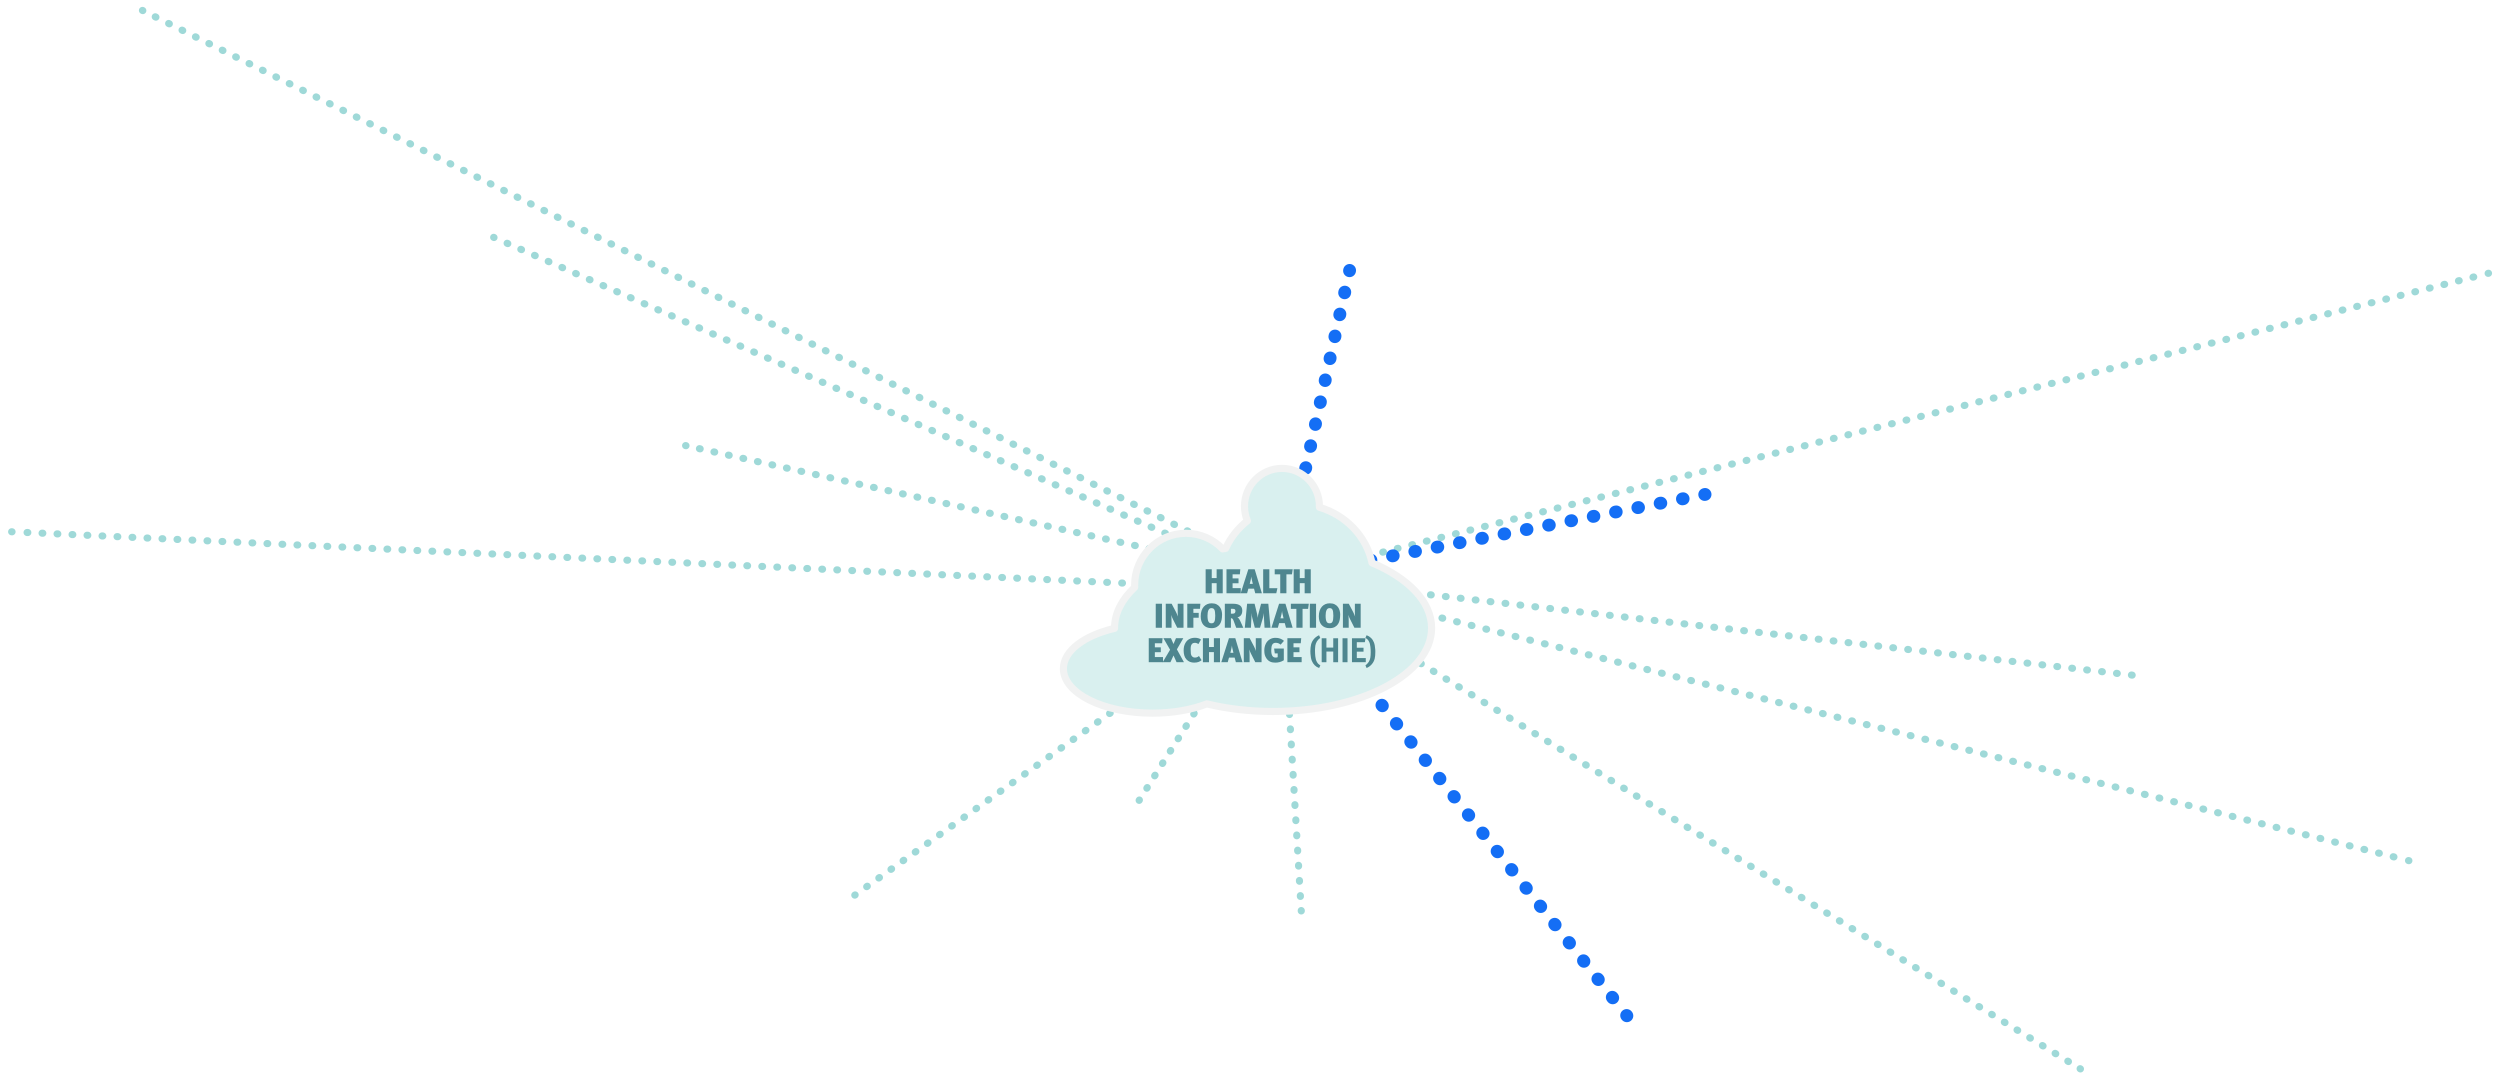 <?xml version="1.0" encoding="UTF-8"?><svg xmlns="http://www.w3.org/2000/svg" xmlns:xlink="http://www.w3.org/1999/xlink" id="Layer_163d193f1ef5c6" viewBox="0 0 1297.68 560.88" aria-hidden="true" width="1297px" height="560px"><defs><linearGradient class="cerosgradient" data-cerosgradient="true" id="CerosGradient_id059103a5b" gradientUnits="userSpaceOnUse" x1="50%" y1="100%" x2="50%" y2="0%"><stop offset="0%" stop-color="#d1d1d1"/><stop offset="100%" stop-color="#d1d1d1"/></linearGradient><linearGradient/><style>.cls-1-63d193f1ef5c6,.cls-2-63d193f1ef5c6,.cls-3-63d193f1ef5c6,.cls-4-63d193f1ef5c6,.cls-5-63d193f1ef5c6,.cls-6-63d193f1ef5c6,.cls-7-63d193f1ef5c6,.cls-8-63d193f1ef5c6,.cls-9-63d193f1ef5c6,.cls-10-63d193f1ef5c6,.cls-11-63d193f1ef5c6,.cls-12-63d193f1ef5c6,.cls-13-63d193f1ef5c6,.cls-14-63d193f1ef5c6,.cls-15-63d193f1ef5c6,.cls-16-63d193f1ef5c6,.cls-17-63d193f1ef5c6{stroke-linecap:round;stroke-linejoin:round;}.cls-1-63d193f1ef5c6,.cls-2-63d193f1ef5c6,.cls-3-63d193f1ef5c6,.cls-4-63d193f1ef5c6,.cls-5-63d193f1ef5c6,.cls-6-63d193f1ef5c6,.cls-7-63d193f1ef5c6,.cls-8-63d193f1ef5c6,.cls-9-63d193f1ef5c6,.cls-10-63d193f1ef5c6,.cls-11-63d193f1ef5c6,.cls-12-63d193f1ef5c6,.cls-13-63d193f1ef5c6,.cls-14-63d193f1ef5c6,.cls-15-63d193f1ef5c6,.cls-17-63d193f1ef5c6{fill:none;}.cls-1-63d193f1ef5c6,.cls-2-63d193f1ef5c6,.cls-15-63d193f1ef5c6,.cls-17-63d193f1ef5c6{stroke:#146ef5;stroke-width:6.66px;}.cls-2-63d193f1ef5c6{stroke-dasharray:0 0 .38 11.7;}.cls-3-63d193f1ef5c6,.cls-4-63d193f1ef5c6,.cls-5-63d193f1ef5c6,.cls-6-63d193f1ef5c6,.cls-7-63d193f1ef5c6,.cls-8-63d193f1ef5c6,.cls-9-63d193f1ef5c6,.cls-10-63d193f1ef5c6,.cls-11-63d193f1ef5c6,.cls-12-63d193f1ef5c6,.cls-13-63d193f1ef5c6,.cls-14-63d193f1ef5c6{stroke:#9fd9d8;}.cls-3-63d193f1ef5c6,.cls-4-63d193f1ef5c6,.cls-5-63d193f1ef5c6,.cls-6-63d193f1ef5c6,.cls-7-63d193f1ef5c6,.cls-8-63d193f1ef5c6,.cls-9-63d193f1ef5c6,.cls-10-63d193f1ef5c6,.cls-11-63d193f1ef5c6,.cls-12-63d193f1ef5c6,.cls-13-63d193f1ef5c6,.cls-14-63d193f1ef5c6,.cls-16-63d193f1ef5c6{stroke-width:3.71px;}.cls-18-63d193f1ef5c6{fill:#d6a562;}.cls-19-63d193f1ef5c6{fill:#4e868f;}.cls-4-63d193f1ef5c6{stroke-dasharray:0 0 .37 7.43;}.cls-5-63d193f1ef5c6{stroke-dasharray:0 0 .37 7.38;}.cls-6-63d193f1ef5c6{stroke-dasharray:0 0 .37 7.35;}.cls-7-63d193f1ef5c6{stroke-dasharray:0 0 .37 7.42;}.cls-8-63d193f1ef5c6{stroke-dasharray:0 0 .37 7.37;}.cls-9-63d193f1ef5c6{stroke-dasharray:0 0 .36 7.24;}.cls-10-63d193f1ef5c6{stroke-dasharray:0 0 .37 7.41;}.cls-20-63d193f1ef5c6{filter:url(#drop-shadow-163d193f1ef5c6);}.cls-11-63d193f1ef5c6{stroke-dasharray:0 0 .38 7.51;}.cls-12-63d193f1ef5c6{stroke-dasharray:0 0 .37 7.41;}.cls-13-63d193f1ef5c6{stroke-dasharray:0 0 .37 7.43;}.cls-14-63d193f1ef5c6{stroke-dasharray:0 0 .37 7.47;}.cls-15-63d193f1ef5c6{stroke-dasharray:0 0 .37 11.44;}.cls-16-63d193f1ef5c6{fill:#d9f0ef;stroke:#f1f2f2;}.cls-17-63d193f1ef5c6{stroke-dasharray:0 0 .36 11.32;}</style><filter id="drop-shadow-163d193f1ef5c6" filterUnits="userSpaceOnUse"><feOffset dx="0" dy="0"/><feGaussianBlur result="blur" stdDeviation="4.41"/><feFlood flood-color="#020202" flood-opacity=".35"/><feComposite in2="blur" operator="in"/><feComposite in="SourceGraphic"/></filter></defs><g><g><line class="cls-1-63d193f1ef5c6" x1="665.14" y1="300.2" x2="665.18" y2="300.02"/><line class="cls-17-63d193f1ef5c6" x1="667.63" y1="288.97" x2="699.33" y2="146.2"/><line class="cls-1-63d193f1ef5c6" x1="700.56" y1="140.68" x2="700.6" y2="140.5"/></g><g><line class="cls-3-63d193f1ef5c6" x1="665.14" y1="300.2" x2="665.32" y2="300.15"/><line class="cls-7-63d193f1ef5c6" x1="672.51" y1="298.34" x2="1288.6" y2="142.94"/><line class="cls-3-63d193f1ef5c6" x1="1292.2" y1="142.03" x2="1292.38" y2="141.99"/></g><g><line class="cls-1-63d193f1ef5c6" x1="665.14" y1="300.2" x2="665.32" y2="300.16"/><line class="cls-15-63d193f1ef5c6" x1="676.54" y1="297.96" x2="879.5" y2="258.05"/><line class="cls-1-63d193f1ef5c6" x1="885.12" y1="256.95" x2="885.3" y2="256.91"/></g><line class="cls-4-63d193f1ef5c6" x1="665.14" y1="300.2" x2="1108.42" y2="350.94"/><g><line class="cls-3-63d193f1ef5c6" x1="665.14" y1="300.2" x2="665.32" y2="300.24"/><line class="cls-14-63d193f1ef5c6" x1="672.56" y1="302.06" x2="1247.21" y2="446.26"/><line class="cls-3-63d193f1ef5c6" x1="1250.83" y1="447.17" x2="1251.01" y2="447.21"/></g><g><line class="cls-3-63d193f1ef5c6" x1="665.14" y1="300.2" x2="665.15" y2="300.38"/><line class="cls-11-63d193f1ef5c6" x1="665.59" y1="307.88" x2="675.24" y2="469.4"/><line class="cls-3-63d193f1ef5c6" x1="675.47" y1="473.15" x2="675.48" y2="473.33"/></g><g><line class="cls-3-63d193f1ef5c6" x1="665.14" y1="300.2" x2="665.29" y2="300.3"/><line class="cls-8-63d193f1ef5c6" x1="671.57" y1="304.15" x2="1077.05" y2="553.4"/><line class="cls-3-63d193f1ef5c6" x1="1080.19" y1="555.32" x2="1080.34" y2="555.42"/></g><g><line class="cls-3-63d193f1ef5c6" x1="664.4" y1="307.66" x2="664.25" y2="307.77"/><line class="cls-5-63d193f1ef5c6" x1="658.23" y1="312.05" x2="446.65" y2="462.87"/><line class="cls-3-63d193f1ef5c6" x1="443.65" y1="465.02" x2="443.49" y2="465.12"/></g><g><line class="cls-1-63d193f1ef5c6" x1="665.14" y1="300.2" x2="665.25" y2="300.34"/><line class="cls-2-63d193f1ef5c6" x1="672.5" y1="309.53" x2="840.93" y2="523.07"/><line class="cls-1-63d193f1ef5c6" x1="844.55" y1="527.66" x2="844.67" y2="527.81"/></g><g><line class="cls-18-63d193f1ef5c6" x1="664.4" y1="300.2" x2="591.26" y2="415.87"/><g><line class="cls-3-63d193f1ef5c6" x1="664.4" y1="300.2" x2="664.3" y2="300.36"/><line class="cls-9-63d193f1ef5c6" x1="660.43" y1="306.47" x2="593.29" y2="412.65"/><line class="cls-3-63d193f1ef5c6" x1="591.35" y1="415.71" x2="591.25" y2="415.87"/></g></g><g><line class="cls-3-63d193f1ef5c6" x1="664.4" y1="300.2" x2="664.22" y2="300.16"/><line class="cls-6-63d193f1ef5c6" x1="657.04" y1="298.56" x2="359.34" y2="232.38"/><line class="cls-3-63d193f1ef5c6" x1="355.76" y1="231.58" x2="355.58" y2="231.54"/></g><g><line class="cls-3-63d193f1ef5c6" x1="665.14" y1="300.2" x2="664.97" y2="300.12"/><line class="cls-10-63d193f1ef5c6" x1="658.34" y1="296.81" x2="76.83" y2="7.16"/><line class="cls-3-63d193f1ef5c6" x1="73.52" y1="5.5" x2="73.35" y2="5.42"/></g><g><line class="cls-3-63d193f1ef5c6" x1="661.7" y1="302.16" x2="661.53" y2="302.08"/><line class="cls-12-63d193f1ef5c6" x1="654.75" y1="299.1" x2="259.4" y2="124.9"/><line class="cls-3-63d193f1ef5c6" x1="256.01" y1="123.41" x2="255.84" y2="123.33"/></g><g><line class="cls-3-63d193f1ef5c6" x1="668.09" y1="306.91" x2="667.91" y2="306.91"/><line class="cls-13-63d193f1ef5c6" x1="660.48" y1="306.56" x2="9.28" y2="276.5"/><line class="cls-3-63d193f1ef5c6" x1="5.57" y1="276.33" x2="5.38" y2="276.32"/></g></g><g><g class="cls-20-63d193f1ef5c6"><path class="cls-16-63d193f1ef5c6" d="M712.24,292.46c-2.88-13.71-13.49-24.77-27.33-28.87,0-.18,.01-.36,.01-.54,0-10.86-8.72-19.67-19.47-19.67s-19.47,8.81-19.47,19.67c0,2.68,.53,5.24,1.5,7.57-4.86,3.83-8.75,8.73-11.27,14.32-.53,.09-1.06,.18-1.58,.27-4.84-5-11.59-8.1-19.06-8.1-14.74,0-26.68,12.07-26.68,26.95,0,.37,.01,.74,.03,1.1-6.66,6.26-10.47,13.48-10.47,21.17,0,.06,0,.11,0,.17-15.7,3.7-26.57,11.68-26.57,20.93,0,12.77,20.72,23.13,46.29,23.13,10.64,0,20.44-1.8,28.25-4.82,10.47,2.54,22.12,3.95,34.4,3.95,45.49,0,82.38-19.41,82.38-43.36,0-13.71-12.08-25.92-30.95-33.87Z"/></g><g><path class="cls-19-63d193f1ef5c6" d="M631.5,308.28v-5.25h-2.54v5.25h-3.17v-12.48h3.17v4.58h2.54v-4.58h3.17v12.48h-3.17Z"/><path class="cls-19-63d193f1ef5c6" d="M636.62,308.28v-12.48h7.18l-.23,2.63h-3.78v2.1h3.09v2.54h-3.09v2.54h4.24v2.67h-7.41Z"/><path class="cls-19-63d193f1ef5c6" d="M651.57,308.28l-.64-2.4h-2.93l-.67,2.4h-3.33l3.97-12.48h3.3l3.74,12.48h-3.44Zm-1.81-7.15c-.12-.49-.2-1.01-.23-1.58-.04,.29-.08,.57-.14,.86-.06,.32-.12,.64-.19,.95l-.5,2.04h1.6l-.53-2.27Z"/><path class="cls-19-63d193f1ef5c6" d="M662.49,308.28h-6.81v-12.48h3.21v9.83h4.2l-.6,2.65Z"/><path class="cls-19-63d193f1ef5c6" d="M670.63,298.44h-2.87v9.83h-3.21v-9.83h-2.87v-2.65h9.33l-.37,2.65Z"/><path class="cls-19-63d193f1ef5c6" d="M677.24,308.28v-5.25h-2.54v5.25h-3.17v-12.48h3.17v4.58h2.54v-4.58h3.17v12.48h-3.17Z"/><path class="cls-19-63d193f1ef5c6" d="M599.86,326.19v-12.48h3.24v12.48h-3.24Z"/><path class="cls-19-63d193f1ef5c6" d="M611.03,326.19l-2.18-4.33c-.17-.32-.33-.69-.51-1.11-.17-.42-.32-.83-.45-1.24,.04,.24,.07,.63,.12,1.18,.04,.55,.06,1.21,.06,1.99v3.51h-3.01v-12.48h3.05l2.25,4.28c.18,.33,.35,.71,.53,1.13,.18,.42,.34,.84,.5,1.25-.02-.18-.04-.39-.05-.63-.01-.24-.02-.48-.04-.73-.01-.25-.02-.5-.02-.75v-4.55h3.01v12.48h-3.26Z"/><path class="cls-19-63d193f1ef5c6" d="M622.82,316.34h-3.4v2.1h2.77v2.54h-2.77v5.21h-3.17v-12.48h6.81l-.23,2.63Z"/><path class="cls-19-63d193f1ef5c6" d="M634.32,319.47c0,.9-.08,1.76-.24,2.6s-.45,1.57-.87,2.21c-.42,.64-.99,1.15-1.7,1.54-.72,.39-1.62,.58-2.72,.58-.9,0-1.69-.14-2.38-.43s-1.27-.7-1.75-1.24c-.47-.54-.83-1.18-1.07-1.94-.24-.76-.36-1.6-.36-2.53,0-1.11,.14-2.09,.43-2.93,.28-.84,.68-1.55,1.19-2.12,.51-.57,1.11-1,1.8-1.29,.69-.29,1.45-.43,2.26-.43,1.05,0,1.93,.18,2.62,.55,.7,.36,1.25,.84,1.67,1.42s.71,1.22,.88,1.93c.17,.71,.26,1.41,.26,2.09Zm-3.55,.39c0-.78-.04-1.42-.12-1.92-.08-.5-.19-.9-.35-1.18s-.36-.49-.61-.6c-.25-.11-.54-.17-.89-.17-.72,0-1.24,.35-1.56,1.06-.32,.7-.48,1.65-.48,2.85,0,.8,.05,1.46,.14,1.97,.09,.51,.23,.92,.41,1.22,.18,.3,.39,.51,.65,.62,.25,.11,.55,.17,.88,.17s.62-.06,.87-.18,.45-.33,.6-.63c.15-.3,.27-.71,.35-1.23,.08-.52,.12-1.18,.12-1.98Z"/><path class="cls-19-63d193f1ef5c6" d="M641.67,326.19l-1.29-3.49c-.12-.32-.23-.58-.33-.77s-.21-.34-.32-.44c-.11-.1-.23-.17-.35-.2-.12-.03-.27-.04-.45-.04v4.94h-3.17v-12.48h4.26c.91,0,1.67,.09,2.29,.27,.61,.18,1.11,.42,1.48,.73,.37,.31,.64,.69,.8,1.13s.24,.92,.24,1.43-.07,1.01-.19,1.42c-.13,.41-.31,.75-.54,1.04-.23,.29-.5,.52-.82,.69-.31,.17-.65,.29-1.02,.35,.21,.06,.43,.22,.66,.48s.42,.55,.58,.87c.11,.21,.24,.5,.41,.87,.17,.36,.34,.75,.52,1.15,.18,.4,.36,.79,.52,1.16,.17,.38,.3,.68,.41,.9h-3.67Zm-.39-8.67c0-.45-.12-.76-.36-.93-.24-.17-.61-.25-1.11-.25h-.89v2.54h.9c.54,0,.92-.12,1.13-.37,.21-.24,.32-.58,.32-.99Z"/><path class="cls-19-63d193f1ef5c6" d="M656.4,326.19l-.3-5.03c-.02-.39-.04-.78-.06-1.15-.02-.37-.03-.82-.03-1.36h-.02c-.07,.54-.14,.98-.2,1.32-.06,.35-.14,.69-.23,1.02l-1.51,5.19h-2.7l-1.31-5.05c-.09-.35-.17-.71-.24-1.09-.07-.38-.12-.85-.17-1.41h-.02c0,.56,0,1.03,0,1.41,0,.38-.02,.77-.04,1.16l-.25,4.98h-3.19l1.21-12.48h3.88l1.21,4.94c.09,.35,.17,.7,.23,1.07,.06,.36,.12,.8,.18,1.3h.02c.02-.24,.05-.46,.08-.66,.03-.2,.06-.4,.1-.6s.08-.4,.12-.6c.05-.2,.11-.43,.18-.68l1.26-4.76h3.76l1.13,12.48h-3.09Z"/><path class="cls-19-63d193f1ef5c6" d="M667.55,326.19l-.64-2.4h-2.93l-.67,2.4h-3.33l3.97-12.48h3.3l3.74,12.48h-3.44Zm-1.81-7.15c-.12-.49-.2-1.01-.23-1.58-.04,.29-.08,.57-.14,.86-.06,.32-.12,.64-.19,.95l-.5,2.04h1.6l-.53-2.27Z"/><path class="cls-19-63d193f1ef5c6" d="M679.02,316.36h-2.87v9.83h-3.21v-9.83h-2.87v-2.65h9.33l-.37,2.65Z"/><path class="cls-19-63d193f1ef5c6" d="M679.93,326.19v-12.48h3.24v12.48h-3.24Z"/><path class="cls-19-63d193f1ef5c6" d="M695.69,319.47c0,.9-.08,1.76-.24,2.6-.16,.84-.45,1.57-.87,2.21-.42,.64-.99,1.15-1.7,1.54-.72,.39-1.62,.58-2.72,.58-.9,0-1.69-.14-2.38-.43-.69-.29-1.27-.7-1.75-1.24-.47-.54-.83-1.18-1.07-1.94-.24-.76-.36-1.6-.36-2.53,0-1.11,.14-2.09,.43-2.93s.68-1.55,1.19-2.12c.51-.57,1.11-1,1.8-1.29,.69-.29,1.45-.43,2.26-.43,1.05,0,1.93,.18,2.62,.55,.7,.36,1.25,.84,1.67,1.42s.71,1.22,.88,1.93c.17,.71,.26,1.41,.26,2.09Zm-3.55,.39c0-.78-.04-1.42-.12-1.92-.08-.5-.19-.9-.35-1.18s-.36-.49-.61-.6c-.25-.11-.54-.17-.89-.17-.72,0-1.24,.35-1.56,1.06-.32,.7-.48,1.65-.48,2.85,0,.8,.05,1.46,.14,1.97,.09,.51,.23,.92,.41,1.22,.18,.3,.39,.51,.65,.62,.25,.11,.55,.17,.88,.17s.62-.06,.87-.18,.45-.33,.6-.63c.15-.3,.27-.71,.35-1.23,.08-.52,.12-1.18,.12-1.98Z"/><path class="cls-19-63d193f1ef5c6" d="M703.09,326.19l-2.18-4.33c-.17-.32-.33-.69-.51-1.11-.17-.42-.32-.83-.45-1.24,.04,.24,.07,.63,.12,1.18,.04,.55,.06,1.21,.06,1.99v3.51h-3.01v-12.48h3.05l2.25,4.28c.18,.33,.35,.71,.53,1.13,.18,.42,.34,.84,.5,1.25-.02-.18-.04-.39-.05-.63-.01-.24-.02-.48-.04-.73-.01-.25-.02-.5-.02-.75v-4.55h3.01v12.48h-3.26Z"/><path class="cls-19-63d193f1ef5c6" d="M596.23,344.1v-12.48h7.18l-.23,2.63h-3.78v2.1h3.09v2.54h-3.09v2.54h4.24v2.67h-7.41Z"/><path class="cls-19-63d193f1ef5c6" d="M610.68,344.1l-1.58-3.51-1.61,3.51h-4.03l3.85-6.48-3.46-6h3.92l1.31,3.03,1.29-3.03h3.81l-3.33,5.8,3.67,6.68h-3.85Z"/><path class="cls-19-63d193f1ef5c6" d="M623.66,343.04c-.39,.37-.9,.67-1.53,.91-.63,.24-1.4,.36-2.31,.36-.77,0-1.49-.13-2.17-.38-.68-.26-1.3-.7-1.87-1.33-.5-.55-.86-1.21-1.08-1.99s-.34-1.61-.34-2.51c0-.79,.06-1.49,.19-2.1,.13-.61,.35-1.2,.66-1.77,.53-.98,1.23-1.7,2.08-2.15,.86-.45,1.83-.68,2.92-.68,.32,0,.64,.02,.95,.06,.31,.04,.61,.1,.89,.19,.28,.08,.53,.18,.76,.29,.23,.11,.42,.23,.56,.38l-1.35,2.36c-.57-.44-1.18-.66-1.84-.66-.27,0-.53,.04-.77,.12-.24,.08-.45,.2-.61,.37-.15,.16-.28,.32-.38,.48-.1,.17-.18,.36-.25,.57-.07,.21-.11,.46-.13,.73-.02,.27-.04,.59-.04,.96,0,1.03,.04,1.82,.11,2.37s.24,.98,.5,1.28c.2,.24,.43,.43,.69,.57,.26,.14,.56,.21,.89,.21,.4,0,.77-.06,1.11-.18,.34-.12,.68-.33,1.02-.64l1.37,2.18Z"/><path class="cls-19-63d193f1ef5c6" d="M630.08,344.1v-5.25h-2.54v5.25h-3.17v-12.48h3.17v4.58h2.54v-4.58h3.17v12.48h-3.17Z"/><path class="cls-19-63d193f1ef5c6" d="M641.5,344.1l-.64-2.4h-2.93l-.67,2.4h-3.33l3.97-12.48h3.3l3.74,12.48h-3.44Zm-1.81-7.15c-.12-.49-.2-1.01-.23-1.58-.04,.29-.08,.57-.14,.86-.06,.32-.12,.64-.19,.95l-.5,2.04h1.6l-.53-2.27Z"/><path class="cls-19-63d193f1ef5c6" d="M651.59,344.1l-2.18-4.33c-.17-.32-.33-.69-.51-1.11-.17-.42-.32-.83-.45-1.24,.04,.24,.07,.63,.12,1.18,.04,.55,.06,1.21,.06,1.99v3.51h-3.01v-12.48h3.05l2.25,4.28c.18,.33,.35,.71,.53,1.13,.18,.42,.34,.84,.5,1.25-.02-.18-.04-.39-.05-.63-.01-.24-.02-.48-.04-.73-.01-.25-.02-.5-.02-.75v-4.55h3.01v12.48h-3.26Z"/><path class="cls-19-63d193f1ef5c6" d="M664.74,334.98c-.33-.32-.72-.56-1.15-.73-.44-.16-.89-.24-1.37-.24-.84,0-1.44,.31-1.8,.93-.36,.62-.54,1.63-.54,3.03,0,2.47,.73,3.71,2.2,3.71,.2,0,.4-.01,.6-.04,.2-.02,.38-.07,.55-.14v-1.97h-1.51l-.35-2.54h5.04v6.09c-.71,.44-1.43,.76-2.15,.95-.73,.19-1.49,.29-2.3,.29-1.04,0-1.92-.17-2.64-.51-.72-.34-1.35-.88-1.88-1.62-.41-.6-.71-1.21-.9-1.84-.18-.63-.27-1.38-.27-2.24,0-.67,.06-1.31,.19-1.92,.13-.61,.33-1.17,.59-1.69,.26-.52,.58-.99,.97-1.4,.38-.41,.84-.76,1.36-1.03,.46-.24,.91-.41,1.34-.5,.43-.1,.92-.14,1.48-.14,.82,0,1.59,.13,2.31,.39,.73,.26,1.39,.66,1.99,1.18l-1.76,1.99Z"/><path class="cls-19-63d193f1ef5c6" d="M668.27,344.1v-12.48h7.18l-.23,2.63h-3.78v2.1h3.09v2.54h-3.09v2.54h4.24v2.67h-7.41Z"/><path class="cls-19-63d193f1ef5c6" d="M684.76,347.12c-.86-.3-1.62-.77-2.27-1.41-.65-.64-1.16-1.41-1.52-2.3-.2-.49-.35-1.02-.46-1.6-.11-.58-.19-1.27-.25-2.09-.04-.51-.05-.98-.05-1.4,0-.61,.03-1.21,.1-1.82,.06-.6,.15-1.13,.26-1.59,.13-.54,.33-1.07,.61-1.59,.28-.52,.61-.99,.98-1.41,.73-.79,1.59-1.4,2.57-1.83l.62,1.42c-.25,.18-.43,.32-.55,.41s-.25,.22-.41,.38c-.31,.31-.57,.64-.8,1-.22,.36-.4,.75-.53,1.16-.12,.33-.21,.68-.27,1.03-.07,.35-.11,.79-.13,1.32-.02,.26-.04,.52-.04,.77v.7c0,.41,.01,.85,.04,1.33,.02,.48,.06,.96,.11,1.42,.07,.64,.17,1.19,.29,1.64,.12,.45,.3,.88,.54,1.3,.11,.2,.22,.38,.34,.55,.12,.16,.25,.31,.39,.44,.14,.13,.3,.26,.47,.39,.17,.13,.37,.25,.59,.37l-.62,1.4Z"/><path class="cls-19-63d193f1ef5c6" d="M692.1,344.1v-5.55h-3.55v5.55h-2.46v-12.45h2.46v4.84h3.55v-4.84h2.52v12.45h-2.52Z"/><path class="cls-19-63d193f1ef5c6" d="M696.92,344.1v-12.45h2.59v12.45h-2.59Z"/><path class="cls-19-63d193f1ef5c6" d="M701.82,344.1v-12.45h7.02l-.32,2.04h-4.18v2.88h3.49v2.04h-3.49v3.33h4.66v2.15h-7.18Z"/><path class="cls-19-63d193f1ef5c6" d="M713.96,338.85c0,.62-.03,1.24-.08,1.85s-.14,1.15-.26,1.6c-.13,.54-.34,1.06-.62,1.58s-.61,.98-.99,1.4c-.72,.8-1.58,1.41-2.59,1.83l-.6-1.42c.12-.08,.22-.16,.31-.22,.09-.07,.17-.13,.24-.19s.14-.12,.19-.18c.06-.06,.13-.13,.21-.2,.63-.63,1.08-1.35,1.35-2.17,.11-.32,.19-.66,.25-1.02,.06-.36,.11-.8,.14-1.32,.04-.54,.05-1.04,.05-1.5,0-.39,0-.83-.03-1.32s-.06-.95-.12-1.41c-.07-.64-.17-1.19-.28-1.64-.12-.45-.3-.88-.53-1.3-.12-.2-.23-.38-.35-.55-.11-.16-.24-.31-.38-.44-.14-.13-.3-.26-.47-.38-.17-.12-.37-.24-.59-.38l.62-1.4c.86,.31,1.62,.78,2.28,1.41s1.16,1.4,1.52,2.32c.19,.49,.34,1.02,.44,1.6s.19,1.27,.25,2.09c.02,.25,.04,.49,.04,.72v.63Z"/></g></g></svg>